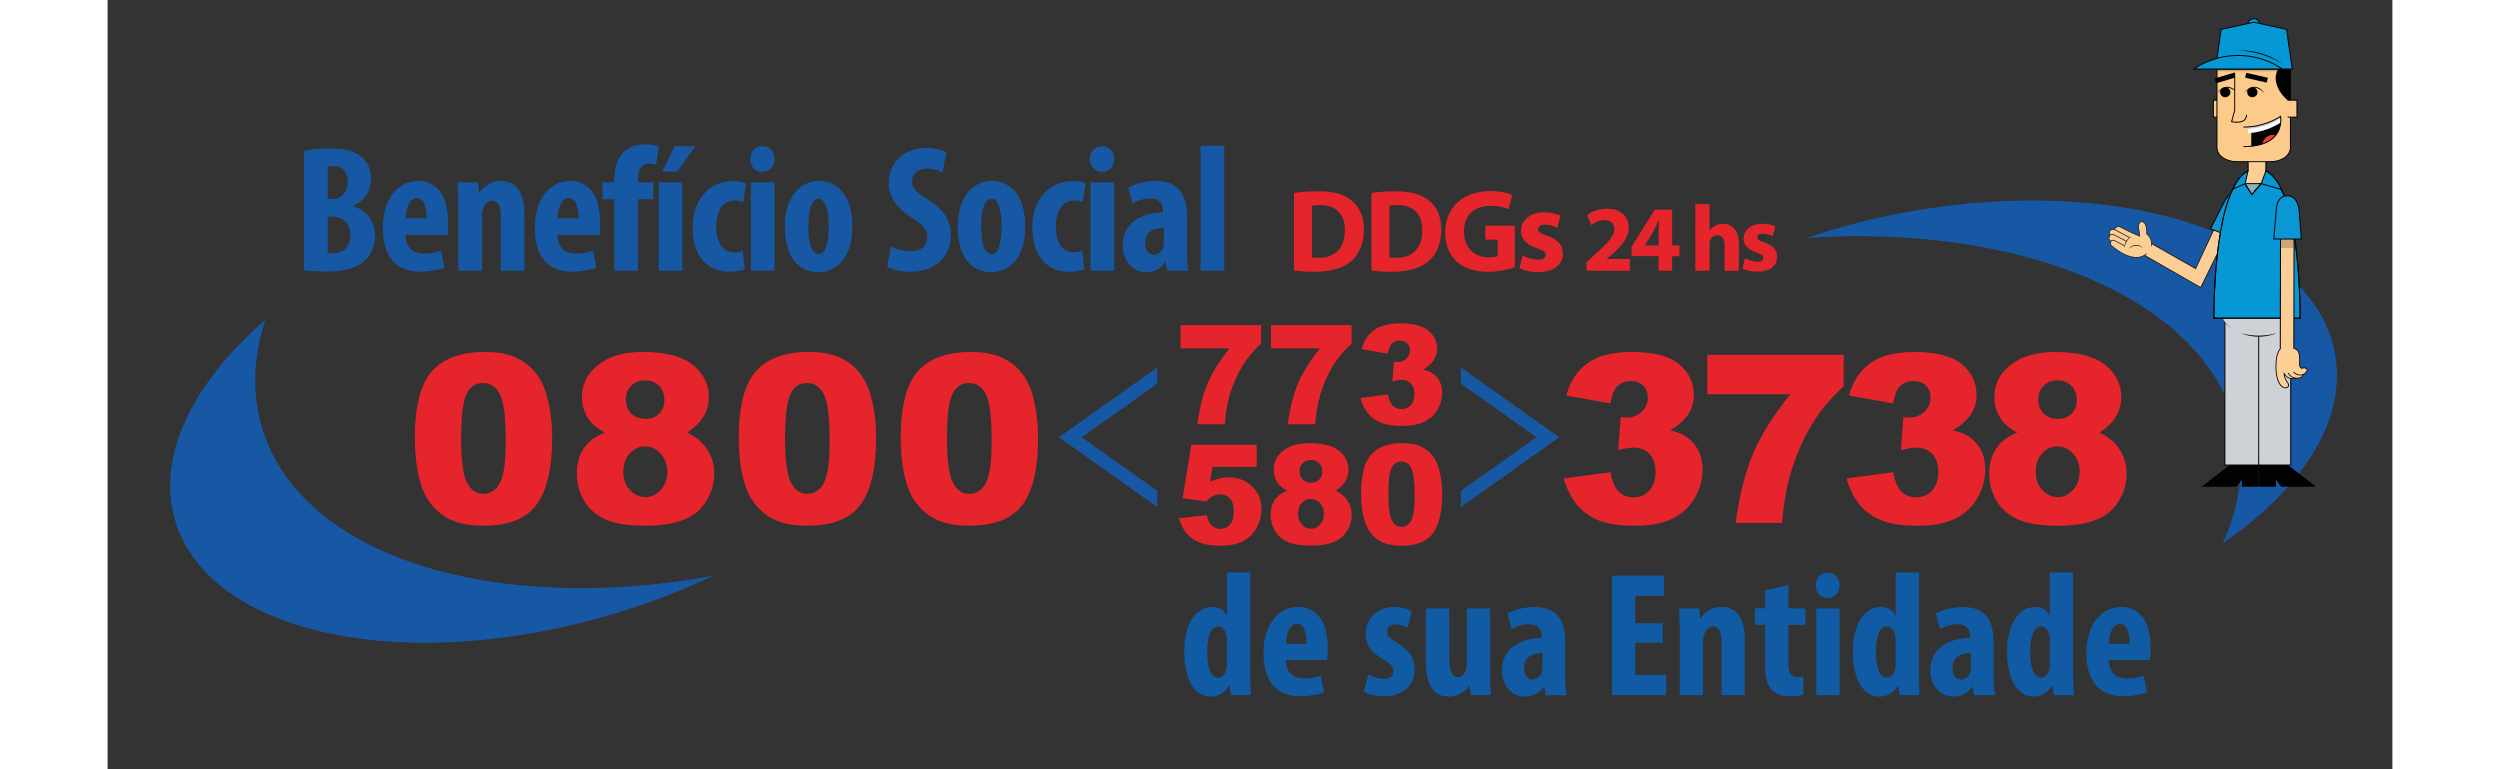 <?xml version="1.0" encoding="utf-8"?>
<!-- Generator: Adobe Illustrator 24.2.1, SVG Export Plug-In . SVG Version: 6.00 Build 0)  -->
<svg version="1.1" width="234px" height="72px" id="Camada_1" xmlns="http://www.w3.org/2000/svg" xmlns:xlink="http://www.w3.org/1999/xlink" x="0px" y="0px"
	 viewBox="0 0 717.19 241.46" style="enable-background:new 0 0 717.19 241.46;" xml:space="preserve">
<rect x="0" y="0" width="717.19" height="241.46" fill="#333333" stroke="none"/>
<style type="text/css">
	.st0{fill:#E5252B;}
	.st1{clip-path:url(#SVGID_2_);fill:#1758A5;}
	.st2{fill:#1758A5;}
	.st3{clip-path:url(#SVGID_4_);fill:#1758A5;}
	.st4{fill:#FCCE95;}
	.st5{fill:#201A1B;}
	.st6{fill:#0C96D4;}
	.st7{fill:none;stroke:#020203;stroke-width:0.314;stroke-miterlimit:10;}
	.st8{fill:none;stroke:#201A1B;stroke-width:0.138;stroke-miterlimit:10;}
	.st9{fill:none;stroke:#201A1B;stroke-width:0.235;stroke-miterlimit:10;}
	.st10{fill:#020203;}
	.st11{fill:#CED2D6;}
	.st12{fill:#0697D5;}
	.st13{fill:#86B3C1;}
	.st14{fill:#FCCB8B;}
	.st15{opacity:0.2;}
	.st16{fill:#E84233;}
	.st17{fill:#F8FBFE;}
	.st18{opacity:0.2;fill:#020203;}
	.st19{fill:#FCCF95;}
	.st20{fill:none;stroke:#020203;stroke-width:0.262;stroke-miterlimit:10;}
	.st21{fill:#105BA4;}
</style>
<g>
	<g>
		<g>
			<path class="st0" d="M443.19,84.16c1.36,0.74,3.46,1.26,5.81,1.26c5.15,0,7.81-2.47,7.81-5.82c-0.03-2.65-1.47-4.38-4.9-5.56
				c-2.2-0.77-2.91-1.21-2.91-2.05c0-0.92,0.77-1.48,2.15-1.48c1.54,0,3.09,0.59,3.9,1.03l0.99-3.86c-1.1-0.55-2.98-1.03-5.08-1.03
				c-4.45,0-7.33,2.54-7.33,5.9c-0.03,2.13,1.4,4.15,5.12,5.41c2.09,0.7,2.65,1.13,2.65,2.06c0,0.92-0.71,1.5-2.4,1.5
				c-1.65,0-3.79-0.73-4.82-1.36L443.19,84.16z M441.72,70.84h-9.23v4.38h3.82v5.19c-0.44,0.21-1.47,0.37-2.75,0.37
				c-4.61,0-7.81-3.02-7.81-8.14c0-5.37,3.53-8.02,8.2-8.02c2.73,0,4.43,0.48,5.79,1.07l1.18-4.5c-1.21-0.58-3.69-1.21-6.89-1.21
				c-8.13,0-14.13,4.72-14.18,12.96c-0.03,3.64,1.22,6.87,3.5,9.02c2.28,2.2,5.55,3.35,10.09,3.35c3.27,0,6.55-0.81,8.28-1.4V70.84z
				 M402.34,64.58c0.47-0.11,1.29-0.22,2.54-0.22c4.82,0,7.84,2.73,7.81,7.87c0,5.93-3.31,8.73-8.4,8.7c-0.69,0-1.47,0-1.94-0.11
				V64.58z M396.71,84.94c1.39,0.18,3.46,0.37,6.36,0.37c4.86,0,8.84-1.03,11.46-3.2c2.39-2.03,4.12-5.31,4.12-10.06
				c0-4.38-1.62-7.44-4.2-9.35c-2.39-1.81-5.45-2.65-10.17-2.65c-2.83,0-5.51,0.18-7.57,0.52V84.94z M378.04,64.58
				c0.49-0.11,1.29-0.22,2.55-0.22c4.82,0,7.84,2.73,7.8,7.87c0,5.93-3.31,8.73-8.39,8.7c-0.7,0-1.47,0-1.96-0.11V64.58z
				 M372.41,84.94c1.39,0.18,3.46,0.37,6.37,0.37c4.85,0,8.83-1.03,11.45-3.2c2.39-2.03,4.12-5.31,4.12-10.06
				c0-4.38-1.62-7.44-4.19-9.35c-2.39-1.81-5.45-2.65-10.17-2.65c-2.83,0-5.52,0.18-7.58,0.52V84.94z"/>
		</g>
	</g>
	<g>
		<g>
			<path class="st0" d="M482.55,77.05v-0.06l2.57-4.19c0.64-1.2,1.15-2.32,1.77-3.56H487c-0.09,1.23-0.15,2.41-0.15,3.56v4.25
				H482.55z M491.1,84.98v-4.57h2.3v-3.36h-2.3V65.81h-5.48l-7.25,11.67v2.92h8.48v4.57H491.1z M477.81,84.98v-3.68h-7.22v-0.06
				l1.76-1.48c2.77-2.47,5.11-5.03,5.11-8.24c0-3.49-2.39-6.01-6.73-6.01c-2.59,0-4.83,0.88-6.28,1.97l1.27,3.21
				c1-0.76,2.45-1.58,4.1-1.58c2.21,0,3.16,1.24,3.16,2.8c-0.07,2.23-2.1,4.39-6.28,8.13l-2.48,2.23v2.72H477.81z"/>
		</g>
	</g>
	<g>
		<g>
			<path class="st0" d="M513.17,84.27c1.09,0.59,2.77,1,4.66,1c4.12,0,6.25-1.97,6.25-4.65c-0.04-2.12-1.18-3.52-3.92-4.46
				c-1.78-0.62-2.32-0.97-2.32-1.64c0-0.74,0.62-1.19,1.71-1.19c1.24,0,2.47,0.47,3.12,0.83l0.8-3.1c-0.89-0.44-2.39-0.82-4.07-0.82
				c-3.57,0-5.87,2.03-5.87,4.72c-0.02,1.71,1.12,3.33,4.1,4.33c1.68,0.56,2.12,0.92,2.12,1.66c0,0.73-0.56,1.2-1.91,1.2
				c-1.34,0-3.04-0.6-3.87-1.09L513.17,84.27z M498.38,84.98h4.48v-8.55c0-0.32,0.02-0.71,0.15-1c0.32-0.8,1.07-1.56,2.24-1.56
				c1.68,0,2.33,1.29,2.33,3.18v7.93h4.47v-8.44c0-4.32-2.18-6.3-5.03-6.3c-0.83,0-1.68,0.2-2.34,0.56
				c-0.69,0.38-1.29,0.85-1.76,1.47h-0.06v-8.22h-4.48V84.98z"/>
		</g>
	</g>
	<g>
		<g>
			<path class="st2" d="M21.26,163.6c10.83,35.78,72.77,48.7,138.37,28.86c10.82-3.28,21.04-7.24,30.56-11.74
				c-68.99,12.6-129.45-5.92-141.68-46.35c-3.29-10.9-2.76-22.42,0.99-33.97C26.6,120.31,15.14,143.42,21.26,163.6"/>
		</g>
	</g>
	<g>
		<g>
			<path class="st2" d="M565.03,66.52c-11.12,2-21.74,4.78-31.7,8.16c69.96-4.61,127.91,20.7,135.45,62.28
				c2.03,11.19,0.17,22.56-4.88,33.61c25.03-17.15,39.05-38.81,35.3-59.53c-5.34-29.45-44.89-48.09-95.07-48.09
				C591.64,62.94,578.49,64.09,565.03,66.52"/>
		</g>
	</g>
	<g>
		<g>
			<path class="st2" d="M343.08,84.96h7.42v-39.2h-7.42V84.96z M331.55,76.29c0,0.46-0.05,0.91-0.17,1.32
				c-0.51,1.64-1.86,2.37-3.05,2.37c-1.13,0-2.66-1.01-2.66-3.8c0-3.85,3.4-4.64,5.89-4.69V76.29z M339.26,84.96
				c-0.34-1.87-0.45-4.13-0.45-6.35V68.3c0-5.6-1.36-11.49-9.8-11.49c-3.85,0-7.09,1.19-8.62,2.09l1.36,4.99
				c1.64-1.01,3.46-1.58,5.66-1.58c2.61,0,3.91,1.58,3.91,3.74v0.62c-6.28,0.05-12.68,3.07-12.68,10.31c0,4.93,3.11,8.45,7.3,8.45
				c2.44,0,4.6-1.02,6.12-3.18h0.11l0.39,2.72H339.26z M312.16,45.88c-2.04,0-3.85,1.53-3.8,4.02c-0.06,2.38,1.64,4.03,3.68,4.03
				c2.26,0,3.97-1.64,3.91-4.03C315.96,47.41,314.31,45.88,312.16,45.88 M315.96,57.26h-7.42v27.7h7.42V57.26z M305.96,78.67
				c-0.8,0.4-1.7,0.57-2.77,0.57c-3.46,0-5.55-3.07-5.55-8.1c0-4.82,2.09-8.22,5.66-8.22c1.24,0,2.16,0.29,2.77,0.52l0.97-5.84
				c-0.74-0.34-2.32-0.73-4.08-0.73c-7.65,0-12.69,5.95-12.69,14.5c0,9.06,4.59,13.93,11.61,13.93c2.1,0,3.97-0.45,4.7-0.79
				L305.96,78.67z M277.51,62.42c2.48,0,3.11,4.82,3.11,8.62c0,4.08-0.63,8.71-3,8.71c-2.66,0-3.4-3.96-3.4-8.71
				C274.22,67.24,274.78,62.42,277.51,62.42 M277.56,56.81c-5.5,0-10.7,4.42-10.7,14.39c0,9.01,3.97,14.22,10.58,14.22
				c4.2,0,10.6-2.85,10.6-14.39C288.03,62.3,284.07,56.81,277.56,56.81 M244.74,83.77c1.25,0.74,4.25,1.53,7.3,1.53
				c7.48,0,12.64-4.58,12.64-11.55c0-4.02-1.88-7.87-6.91-10.93c-4.15-2.5-5.27-3.68-5.27-5.95c0-2.03,1.53-3.96,4.7-3.96
				c2.16,0,3.8,0.63,4.87,1.3l1.19-6.4c-1.14-0.67-3.52-1.36-6.01-1.36c-7.99,0-12.06,5.1-12.06,11.21c0,3.46,1.99,7.48,7.2,10.65
				c3.23,2.1,4.92,3.46,4.92,6.24c0,2.49-1.7,4.3-5.21,4.3c-2.15,0-4.75-0.62-6.28-1.46L244.74,83.77z M223.24,62.42
				c2.49,0,3.12,4.82,3.12,8.62c0,4.08-0.63,8.71-3.01,8.71c-2.66,0-3.39-3.96-3.39-8.71C219.96,67.24,220.53,62.42,223.24,62.42
				 M223.3,56.81c-5.49,0-10.71,4.42-10.71,14.39c0,9.01,3.97,14.22,10.6,14.22c4.18,0,10.58-2.85,10.58-14.39
				C233.78,62.3,229.81,56.81,223.3,56.81 M205.55,45.88c-2.03,0-3.85,1.53-3.8,4.02c-0.06,2.38,1.65,4.03,3.69,4.03
				c2.27,0,3.96-1.64,3.91-4.03C209.34,47.41,207.7,45.88,205.55,45.88 M209.34,57.26h-7.42v27.7h7.42V57.26z M199.35,78.67
				c-0.79,0.4-1.7,0.57-2.77,0.57c-3.45,0-5.55-3.07-5.55-8.1c0-4.82,2.1-8.22,5.66-8.22c1.25,0,2.16,0.29,2.77,0.52l0.97-5.84
				c-0.74-0.34-2.32-0.73-4.08-0.73c-7.65,0-12.68,5.95-12.68,14.5c0,9.06,4.58,13.93,11.6,13.93c2.1,0,3.96-0.45,4.7-0.79
				L199.35,78.67z M178.03,45.94l-3.91,7.93h4.65l5.72-7.93H178.03z M180.41,57.26h-7.42v27.7h7.42V57.26z M166.5,84.96V62.53h4.82
				v-5.27h-4.82v-1.3c0-2.43,0.91-4.58,3.4-4.58c0.91,0,1.7,0.11,2.27,0.33l0.84-5.77c-1.08-0.34-2.55-0.63-4.47-0.63
				c-2.61,0-4.99,0.86-6.63,2.55c-2.21,2.27-2.83,5.15-2.83,8.28v1.12h-3.74v5.27h3.74v22.43H166.5z M141.27,68.54
				c0.06-2.78,1.02-6.35,3.46-6.35c2.21,0,3.11,2.78,3.11,6.35H141.27z M154.36,73.75c0.17-0.79,0.23-1.87,0.23-3.85
				c0-8.38-3.45-13.09-9.4-13.09c-6.28,0-11.1,5.55-11.1,14.84c0,8.66,4.13,13.65,11.67,13.65c2.83,0,5.72-0.51,7.64-1.24
				l-1.02-5.34c-1.29,0.46-3.17,0.91-5.26,0.91c-3.29,0-5.78-1.58-5.9-5.89H154.36z M110.1,84.96h7.41V68.08
				c0-1.08,0.18-1.98,0.41-2.54c0.51-1.65,1.53-2.49,2.77-2.49c2.15,0,2.72,2.2,2.72,4.58v17.33h7.41V67.18
				c0-6.18-2.09-10.37-7.36-10.37c-2.89,0-5.27,1.41-6.74,3.63h-0.11l-0.35-3.18h-6.39c0.06,2.61,0.23,5.27,0.23,8.34V84.96z
				 M93.59,68.54c0.06-2.78,1.02-6.35,3.46-6.35c2.2,0,3.11,2.78,3.11,6.35H93.59z M106.67,73.75c0.17-0.79,0.22-1.87,0.22-3.85
				c0-8.38-3.45-13.09-9.4-13.09c-6.28,0-11.1,5.55-11.1,14.84c0,8.66,4.13,13.65,11.67,13.65c2.83,0,5.72-0.51,7.64-1.24
				l-1.01-5.34c-1.3,0.46-3.18,0.91-5.27,0.91c-3.29,0-5.79-1.58-5.9-5.89H106.67z M69.1,67.97h1.58c2.95,0.06,5.55,2.04,5.55,5.84
				c0,3.91-2.49,5.72-5.49,5.72c-0.68,0-1.19,0-1.64-0.11V67.97z M69.1,52.4c0.45-0.18,1.14-0.24,1.92-0.24
				c3.05,0,4.36,2.16,4.36,4.93c0,3.11-2.04,5.38-4.7,5.38H69.1V52.4z M61.67,84.85c1.7,0.22,4.08,0.39,6.91,0.39
				c6.4,0,10.26-1.36,12.52-3.84c1.81-1.87,2.83-4.31,2.83-7.48c0-4.19-2.38-7.87-6.8-9.12v-0.22c3.8-1.65,5.55-4.93,5.55-8.34
				c0-2.66-0.85-5.2-2.89-6.91c-2.66-2.26-6.12-2.72-9.7-2.72c-3.22,0-6.17,0.22-8.44,0.74V84.85z"/>
		</g>
	</g>
	<g>
		<g>
			<path class="st0" d="M263.48,137.56c0,6.72,0.59,11.31,1.79,13.76c1.19,2.46,2.91,3.7,5.18,3.7c1.48,0,2.78-0.52,3.86-1.56
				c1.1-1.04,1.9-2.71,2.42-4.95c0.51-2.26,0.77-5.77,0.77-10.55c0-7-0.6-11.71-1.79-14.13c-1.19-2.4-2.98-3.6-5.35-3.6
				c-2.44,0-4.18,1.22-5.26,3.68C264.03,126.36,263.48,130.93,263.48,137.56 M248.96,137.54c0-10.02,1.81-17.04,5.42-21.05
				c3.62-4,9.12-6.01,16.5-6.01c3.55,0,6.48,0.45,8.75,1.33c2.28,0.86,4.13,2.01,5.58,3.41c1.45,1.39,2.57,2.88,3.4,4.41
				c0.83,1.55,1.49,3.36,2,5.42c0.98,3.93,1.47,8.03,1.47,12.31c0,9.57-1.62,16.57-4.86,21c-3.24,4.44-8.81,6.66-16.74,6.66
				c-4.44,0-8.02-0.71-10.76-2.12c-2.74-1.42-4.98-3.5-6.74-6.22c-1.26-1.94-2.26-4.61-2.97-7.96
				C249.31,145.35,248.96,141.62,248.96,137.54 M212.65,137.56c0,6.72,0.58,11.31,1.77,13.76c1.19,2.46,2.92,3.7,5.18,3.7
				c1.48,0,2.77-0.52,3.87-1.56c1.09-1.04,1.89-2.71,2.4-4.95c0.52-2.26,0.78-5.77,0.78-10.55c0-7-0.6-11.71-1.79-14.13
				c-1.19-2.4-2.98-3.6-5.35-3.6c-2.43,0-4.18,1.22-5.26,3.68C213.19,126.36,212.65,130.93,212.65,137.56 M198.12,137.54
				c0-10.02,1.81-17.04,5.42-21.05c3.62-4,9.12-6.01,16.5-6.01c3.55,0,6.48,0.45,8.75,1.33c2.28,0.86,4.15,2.01,5.58,3.41
				c1.45,1.39,2.57,2.88,3.4,4.41c0.83,1.55,1.49,3.36,2,5.42c0.99,3.93,1.47,8.03,1.47,12.31c0,9.57-1.62,16.57-4.86,21
				c-3.24,4.44-8.81,6.66-16.74,6.66c-4.44,0-8.02-0.71-10.76-2.12c-2.74-1.42-4.98-3.5-6.74-6.22c-1.26-1.94-2.24-4.61-2.97-7.96
				C198.48,145.35,198.12,141.62,198.12,137.54 M161.88,148.13c0,2.33,0.72,4.22,2.12,5.72c1.41,1.47,3.04,2.21,4.86,2.21
				c1.75,0,3.33-0.75,4.72-2.26c1.38-1.49,2.09-3.4,2.09-5.71c0-2.34-0.71-4.24-2.11-5.73c-1.4-1.48-3.03-2.23-4.87-2.23
				c-1.83,0-3.42,0.73-4.76,2.16C162.56,143.72,161.88,145.68,161.88,148.13 M162.68,125.42c0,1.81,0.58,3.29,1.72,4.4
				c1.15,1.12,2.67,1.67,4.6,1.67c1.67,0,3.06-0.55,4.14-1.66c1.1-1.1,1.64-2.53,1.64-4.27c0-1.83-0.56-3.31-1.7-4.45
				c-1.15-1.14-2.59-1.71-4.35-1.71c-1.79,0-3.25,0.55-4.37,1.68C163.26,122.2,162.68,123.65,162.68,125.42 M156.09,135.78
				c-2.3-1.23-3.98-2.6-5.02-4.11c-1.44-2.05-2.17-4.44-2.17-7.11c0-4.41,2.08-8.02,6.23-10.84c3.25-2.15,7.53-3.24,12.87-3.24
				c7.07,0,12.28,1.35,15.65,4.03c3.39,2.68,5.07,6.08,5.07,10.15c0,2.38-0.67,4.59-2.02,6.66c-1.02,1.53-2.61,3.02-4.79,4.46
				c2.85,1.36,4.99,3.18,6.39,5.43c1.42,2.26,2.11,4.76,2.11,7.49c0,2.65-0.6,5.1-1.82,7.4c-1.21,2.29-2.7,4.06-4.46,5.3
				c-1.76,1.26-3.97,2.17-6.58,2.76c-2.63,0.58-5.44,0.88-8.41,0.88c-5.59,0-9.85-0.66-12.82-1.98c-2.95-1.32-5.19-3.27-6.72-5.84
				c-1.54-2.56-2.32-5.43-2.32-8.59c0-3.1,0.72-5.72,2.16-7.86C150.88,138.61,153.09,136.96,156.09,135.78 M110.97,137.56
				c0,6.72,0.58,11.31,1.77,13.76c1.2,2.46,2.92,3.7,5.18,3.7c1.48,0,2.78-0.52,3.86-1.56c1.1-1.04,1.9-2.71,2.42-4.95
				c0.52-2.26,0.77-5.77,0.77-10.55c0-7-0.59-11.71-1.79-14.13c-1.19-2.4-2.97-3.6-5.35-3.6c-2.43,0-4.18,1.22-5.26,3.68
				C111.51,126.36,110.97,130.93,110.97,137.56 M96.44,137.54c0-10.02,1.81-17.04,5.41-21.05c3.62-4,9.12-6.01,16.5-6.01
				c3.55,0,6.48,0.45,8.75,1.33c2.29,0.86,4.14,2.01,5.58,3.41c1.45,1.39,2.58,2.88,3.4,4.41c0.83,1.55,1.49,3.36,2,5.42
				c0.99,3.93,1.47,8.03,1.47,12.31c0,9.57-1.62,16.57-4.87,21c-3.23,4.44-8.8,6.66-16.73,6.66c-4.44,0-8.02-0.71-10.76-2.12
				c-2.74-1.42-4.98-3.5-6.73-6.22c-1.27-1.94-2.26-4.61-2.98-7.96C96.8,145.35,96.44,141.62,96.44,137.54"/>
		</g>
	</g>
	<g>
		<g>
			<path class="st0" d="M605.24,148.12c0,2.34,0.71,4.22,2.12,5.72c1.42,1.47,3.03,2.21,4.85,2.21c1.75,0,3.32-0.75,4.72-2.25
				c1.39-1.51,2.09-3.4,2.09-5.72c0-2.34-0.7-4.25-2.1-5.73c-1.42-1.48-3.03-2.23-4.87-2.23c-1.83,0-3.43,0.73-4.77,2.17
				C605.91,143.72,605.24,145.67,605.24,148.12 M606.04,125.42c0,1.82,0.57,3.29,1.72,4.41c1.15,1.12,2.66,1.67,4.58,1.67
				c1.69,0,3.07-0.55,4.16-1.66c1.09-1.1,1.63-2.53,1.63-4.27c0-1.83-0.56-3.3-1.7-4.45c-1.13-1.15-2.6-1.71-4.35-1.71
				c-1.79,0-3.25,0.55-4.37,1.67C606.61,122.2,606.04,123.65,606.04,125.42 M599.44,135.78c-2.29-1.22-3.98-2.6-5.02-4.11
				c-1.44-2.06-2.17-4.43-2.17-7.11c0-4.42,2.09-8.02,6.24-10.84c3.25-2.14,7.54-3.22,12.86-3.22c7.07,0,12.28,1.34,15.66,4.02
				c3.38,2.69,5.07,6.08,5.07,10.15c0,2.38-0.69,4.59-2.04,6.66c-1.02,1.53-2.61,3.02-4.77,4.46c2.85,1.36,4.99,3.18,6.38,5.43
				c1.41,2.26,2.11,4.76,2.11,7.49c0,2.65-0.6,5.11-1.81,7.4c-1.22,2.3-2.71,4.07-4.46,5.3c-1.78,1.26-3.98,2.17-6.59,2.76
				c-2.63,0.58-5.43,0.88-8.41,0.88c-5.59,0-9.85-0.66-12.82-1.97c-2.94-1.33-5.18-3.27-6.72-5.83c-1.54-2.57-2.31-5.44-2.31-8.6
				c0-3.1,0.73-5.72,2.17-7.86C594.24,138.61,596.44,136.96,599.44,135.78 M560.49,126.63l-13.86-2.47
				c1.16-4.41,3.36-7.79,6.64-10.14c3.27-2.35,7.89-3.53,13.88-3.53c6.88,0,11.84,1.28,14.92,3.84c3.05,2.57,4.6,5.8,4.6,9.69
				c0,2.27-0.63,4.33-1.86,6.18c-1.25,1.84-3.11,3.47-5.62,4.85c2.03,0.51,3.59,1.09,4.66,1.77c1.76,1.08,3.11,2.51,4.08,4.26
				c0.98,1.78,1.47,3.88,1.47,6.31c0,3.08-0.81,6.03-2.42,8.85c-1.61,2.82-3.92,4.99-6.94,6.52c-3.02,1.51-6.99,2.28-11.92,2.28
				c-4.79,0-8.57-0.56-11.33-1.7c-2.79-1.12-5.05-2.77-6.85-4.94c-1.78-2.18-3.16-4.92-4.11-8.21l14.67-1.96
				c0.57,2.96,1.46,5.02,2.67,6.17c1.21,1.14,2.74,1.72,4.63,1.72c1.95,0,3.58-0.72,4.9-2.16c1.3-1.44,1.95-3.36,1.95-5.76
				c0-2.45-0.63-4.34-1.88-5.7c-1.26-1.34-2.97-2.01-5.11-2.01c-1.14,0-2.73,0.28-4.74,0.86l0.76-10.48
				c0.8,0.12,1.43,0.19,1.89,0.19c1.89,0,3.47-0.62,4.74-1.83c1.27-1.23,1.9-2.66,1.9-4.33c0-1.62-0.47-2.89-1.42-3.83
				c-0.97-0.97-2.28-1.45-3.94-1.45c-1.71,0-3.1,0.52-4.18,1.56C561.61,122.22,560.88,124.04,560.49,126.63 M502.12,111.37h42.83
				v9.91c-3.72,3.36-6.83,6.99-9.34,10.91c-3.02,4.76-5.4,10.04-7.16,15.88c-1.4,4.53-2.34,9.89-2.82,16.09h-14.59
				c1.16-8.62,2.97-15.84,5.44-21.68c2.46-5.83,6.37-12.07,11.72-18.72h-26.07V111.37z M471.75,126.63l-13.86-2.47
				c1.16-4.41,3.36-7.79,6.64-10.14c3.27-2.35,7.9-3.53,13.88-3.53c6.89,0,11.84,1.28,14.92,3.84c3.05,2.57,4.59,5.8,4.59,9.69
				c0,2.27-0.63,4.33-1.86,6.18c-1.25,1.84-3.11,3.47-5.62,4.85c2.03,0.51,3.6,1.09,4.66,1.77c1.76,1.08,3.11,2.51,4.09,4.26
				c0.97,1.78,1.46,3.88,1.46,6.31c0,3.08-0.8,6.03-2.42,8.85c-1.6,2.82-3.92,4.99-6.94,6.52c-3.02,1.51-6.99,2.28-11.9,2.28
				c-4.8,0-8.58-0.56-11.35-1.7c-2.77-1.12-5.05-2.77-6.85-4.94c-1.78-2.18-3.16-4.92-4.11-8.21l14.67-1.96
				c0.58,2.96,1.46,5.02,2.68,6.17c1.2,1.14,2.73,1.72,4.62,1.72c1.96,0,3.59-0.72,4.9-2.16c1.3-1.44,1.96-3.36,1.96-5.76
				c0-2.45-0.63-4.34-1.88-5.7c-1.26-1.34-2.97-2.01-5.11-2.01c-1.15,0-2.73,0.28-4.73,0.86l0.76-10.48
				c0.79,0.12,1.42,0.19,1.88,0.19c1.89,0,3.47-0.62,4.74-1.83c1.27-1.23,1.9-2.66,1.9-4.33c0-1.62-0.47-2.89-1.41-3.83
				c-0.97-0.97-2.28-1.45-3.93-1.45c-1.72,0-3.11,0.52-4.19,1.56C472.87,122.22,472.13,124.04,471.75,126.63"/>
		</g>
	</g>
	<g>
		<g>
			<polygon class="st2" points="448.5,137.25 436,128.39 424.79,120.44 424.79,115.36 438.4,125.01 453.29,135.57 455.67,137.25 
				453.29,138.94 438.4,149.5 424.79,159.15 424.79,154.06 436,146.12 			"/>
		</g>
	</g>
	<g>
		<g>
			<polygon class="st2" points="300.98,135.57 315.86,125.02 329.46,115.36 329.46,120.45 318.27,128.39 305.76,137.25 
				318.27,146.12 329.46,154.07 329.46,159.14 315.86,149.49 300.98,138.95 298.6,137.25 			"/>
		</g>
	</g>
	<g>
		<g>
			<path class="st0" d="M401.86,111.04l-8.19-1.46c0.69-2.61,1.99-4.6,3.92-5.99c1.93-1.38,4.66-2.08,8.19-2.08
				c4.07,0,7,0.75,8.81,2.27c1.81,1.51,2.72,3.41,2.72,5.71c0,1.35-0.37,2.56-1.11,3.65c-0.73,1.09-1.83,2.04-3.3,2.86
				c1.2,0.29,2.12,0.64,2.75,1.04c1.03,0.63,1.83,1.47,2.4,2.52c0.57,1.04,0.87,2.28,0.87,3.73c0,1.81-0.47,3.55-1.43,5.21
				c-0.94,1.66-2.31,2.95-4.09,3.84c-1.79,0.91-4.13,1.36-7.04,1.36c-2.82,0-5.06-0.33-6.68-1c-1.64-0.67-2.99-1.64-4.04-2.93
				c-1.05-1.28-1.86-2.9-2.43-4.84l8.66-1.14c0.33,1.74,0.85,2.97,1.58,3.64c0.71,0.66,1.61,1.01,2.72,1.01
				c1.16,0,2.12-0.43,2.9-1.28c0.77-0.84,1.15-1.98,1.15-3.39c0-1.45-0.37-2.56-1.11-3.36c-0.73-0.79-1.74-1.19-3.01-1.19
				c-0.67,0-1.61,0.17-2.8,0.51l0.45-6.18c0.47,0.07,0.84,0.1,1.11,0.1c1.12,0,2.06-0.36,2.81-1.08c0.74-0.72,1.12-1.56,1.12-2.55
				c0-0.96-0.29-1.71-0.85-2.27c-0.56-0.56-1.34-0.84-2.32-0.84c-1.01,0-1.83,0.3-2.47,0.92
				C402.51,108.44,402.09,109.51,401.86,111.04 M365.2,102.03h25.27v5.84c-2.2,1.99-4.03,4.14-5.52,6.44
				c-1.79,2.81-3.19,5.93-4.22,9.38c-0.83,2.67-1.38,5.84-1.66,9.49h-8.62c0.68-5.09,1.75-9.35,3.2-12.78
				c1.46-3.45,3.76-7.13,6.92-11.05H365.2V102.03z M336.79,102.03h25.28v5.84c-2.19,1.99-4.04,4.14-5.51,6.44
				c-1.79,2.81-3.19,5.93-4.24,9.38c-0.82,2.67-1.37,5.84-1.65,9.49h-8.61c0.68-5.09,1.74-9.35,3.2-12.78
				c1.46-3.45,3.76-7.13,6.92-11.05h-15.39V102.03z"/>
		</g>
	</g>
	<g>
		<g>
			<path class="st0" d="M402.03,155.08c0,3.96,0.35,6.67,1.05,8.12c0.7,1.45,1.73,2.18,3.05,2.18c0.88,0,1.64-0.31,2.29-0.92
				c0.64-0.62,1.11-1.6,1.42-2.92c0.3-1.34,0.46-3.41,0.46-6.22c0-4.14-0.35-6.91-1.06-8.34c-0.7-1.43-1.75-2.13-3.16-2.13
				c-1.43,0-2.46,0.72-3.1,2.17C402.35,148.47,402.03,151.17,402.03,155.08 M393.46,155.07c0-5.92,1.07-10.06,3.19-12.42
				c2.14-2.36,5.39-3.54,9.75-3.54c2.09,0,3.82,0.26,5.16,0.77c1.35,0.52,2.45,1.19,3.29,2.02c0.86,0.83,1.53,1.7,2.01,2.61
				c0.49,0.92,0.89,1.99,1.18,3.2c0.58,2.32,0.88,4.74,0.88,7.27c0,5.65-0.97,9.79-2.87,12.4c-1.91,2.62-5.2,3.92-9.87,3.92
				c-2.62,0-4.74-0.42-6.36-1.25c-1.62-0.83-2.93-2.06-3.96-3.67c-0.75-1.15-1.34-2.72-1.76-4.71
				C393.68,159.68,393.46,157.48,393.46,155.07 M373.67,161.32c0,1.37,0.43,2.5,1.26,3.37c0.83,0.86,1.8,1.3,2.86,1.3
				c1.03,0,1.97-0.44,2.79-1.32c0.82-0.89,1.24-2.01,1.24-3.37c0-1.38-0.42-2.5-1.25-3.38c-0.83-0.88-1.79-1.32-2.88-1.32
				c-1.08,0-2.02,0.44-2.81,1.28C374.08,158.71,373.67,159.87,373.67,161.32 M374.15,147.92c0,1.07,0.34,1.94,1.01,2.6
				c0.67,0.66,1.57,0.99,2.71,0.99c0.99,0,1.82-0.33,2.45-0.98c0.65-0.65,0.97-1.49,0.97-2.52c0-1.09-0.34-1.95-1-2.63
				c-0.67-0.67-1.53-1.01-2.56-1.01c-1.06,0-1.92,0.33-2.58,0.99C374.49,146.02,374.15,146.87,374.15,147.92 M370.27,154.03
				c-1.36-0.72-2.36-1.53-2.98-2.43c-0.84-1.21-1.27-2.62-1.27-4.19c0-2.61,1.23-4.74,3.67-6.41c1.91-1.27,4.45-1.9,7.59-1.9
				c4.17,0,7.25,0.79,9.24,2.37c2,1.58,2.99,3.58,2.99,5.98c0,1.4-0.39,2.71-1.19,3.92c-0.61,0.91-1.54,1.79-2.82,2.64
				c1.67,0.81,2.94,1.87,3.76,3.2c0.83,1.34,1.25,2.81,1.25,4.42c0,1.56-0.35,3.01-1.07,4.37c-0.72,1.35-1.59,2.39-2.64,3.12
				c-1.05,0.74-2.33,1.28-3.88,1.63c-1.55,0.35-3.2,0.52-4.97,0.52c-3.3,0-5.82-0.38-7.56-1.16c-1.74-0.78-3.05-1.93-3.97-3.45
				c-0.91-1.52-1.36-3.2-1.36-5.08c0-1.83,0.43-3.37,1.27-4.64C367.19,155.7,368.49,154.72,370.27,154.03 M340.18,139.63h20.53v6.92
				h-13.9l-0.74,4.66c0.96-0.45,1.91-0.8,2.85-1.01c0.94-0.23,1.86-0.35,2.79-0.35c3.11,0,5.64,0.94,7.58,2.83
				c1.93,1.88,2.91,4.24,2.91,7.11c0,2.01-0.51,3.94-1.49,5.8c-1,1.85-2.42,3.27-4.26,4.25c-1.83,0.98-4.18,1.46-7.03,1.46
				c-2.06,0-3.82-0.19-5.28-0.58c-1.47-0.38-2.72-0.97-3.74-1.74c-1.02-0.77-1.85-1.64-2.49-2.62c-0.63-0.98-1.17-2.2-1.6-3.67
				l8.75-0.97c0.2,1.42,0.71,2.48,1.48,3.21c0.79,0.73,1.71,1.1,2.79,1.1c1.21,0,2.2-0.46,2.99-1.37c0.79-0.91,1.18-2.28,1.18-4.09
				c0-1.86-0.39-3.21-1.19-4.08c-0.79-0.86-1.84-1.3-3.16-1.3c-0.83,0-1.65,0.21-2.42,0.62c-0.57,0.3-1.22,0.84-1.91,1.62
				l-7.37-1.07L340.18,139.63z"/>
		</g>
	</g>
	<g>
		<g>
			<g>
				<path class="st21" d="M358.65,179.67v30.47c0,2.62,0.11,5.57,0.22,8.08h-6.29l-0.39-3.06h-0.11c-1,1.89-3.17,3.51-5.68,3.51
					c-5.79,0-8.47-6.41-8.47-14.04c0-9.47,4.12-14.09,8.75-14.09c2.4,0,3.9,1.17,4.57,2.73h0.11v-13.59H358.65z M351.35,201.45
					c0-0.5,0-1.06-0.06-1.62c-0.28-1.67-1.17-3.18-2.62-3.18c-2.56,0-3.51,3.73-3.51,8.13c0,5.18,1.39,7.91,3.45,7.91
					c0.89,0,1.95-0.5,2.51-2.4c0.17-0.39,0.22-1,0.22-1.67V201.45z"/>
			</g>
		</g>
		<g>
			<g>
				<path class="st21" d="M369.84,207.19c0.11,4.23,2.56,5.79,5.79,5.79c2.06,0,3.9-0.45,5.18-0.89l1,5.24
					c-1.89,0.72-4.74,1.23-7.52,1.23c-7.41,0-11.48-4.9-11.48-13.43c0-9.14,4.74-14.6,10.92-14.6c5.85,0,9.25,4.62,9.25,12.87
					c0,1.95-0.06,3.01-0.22,3.79H369.84z M376.36,202.06c0-3.51-0.89-6.24-3.06-6.24c-2.4,0-3.34,3.51-3.4,6.24H376.36z"/>
			</g>
		</g>
		<g>
			<g>
				<path class="st21" d="M395.75,211.64c1.06,0.67,3.06,1.45,4.9,1.45c1.89,0,2.95-0.84,2.95-2.45c0-1.39-0.78-2.28-3.18-3.68
					c-4.46-2.51-5.52-5.35-5.52-7.86c0-4.9,3.51-8.58,8.97-8.58c2.28,0,4.07,0.56,5.51,1.23l-1.28,5.35
					c-1.06-0.61-2.34-1.11-3.79-1.11c-1.84,0-2.73,1.11-2.73,2.34c0,1.23,0.61,1.89,3.18,3.4c4.01,2.28,5.51,5.13,5.51,8.25
					c0,5.57-4.01,8.58-9.64,8.58c-2.28,0-4.96-0.61-6.24-1.56L395.75,211.64z"/>
			</g>
		</g>
		<g>
			<g>
				<path class="st21" d="M433.96,209.92c0,2.9,0.11,5.74,0.22,8.3h-6.29l-0.39-2.9h-0.11c-1.28,1.84-3.51,3.34-6.29,3.34
					c-5.18,0-7.3-3.84-7.3-11.2v-16.49h7.35v15.71c0,3.57,0.67,5.85,2.73,5.85c1.23,0,2.01-0.95,2.34-1.84
					c0.28-0.56,0.45-1.39,0.45-2.34v-17.38h7.3V209.92z"/>
			</g>
		</g>
		<g>
			<g>
				<path class="st21" d="M451.4,218.22l-0.39-2.67h-0.11c-1.5,2.12-3.62,3.12-6.02,3.12c-4.12,0-7.19-3.45-7.19-8.3
					c0-7.13,6.29-10.08,12.48-10.14v-0.61c0-2.12-1.28-3.68-3.84-3.68c-2.17,0-3.96,0.56-5.57,1.56l-1.34-4.9
					c1.5-0.89,4.68-2.06,8.47-2.06c8.3,0,9.64,5.79,9.64,11.31v10.14c0,2.17,0.11,4.4,0.45,6.24H451.4z M450.4,204.96
					c-2.45,0.06-5.79,0.84-5.79,4.62c0,2.73,1.5,3.73,2.62,3.73c1.17,0,2.51-0.72,3.01-2.34c0.11-0.39,0.17-0.84,0.17-1.28V204.96z"
					/>
			</g>
		</g>
		<g>
			<g>
				<path class="st21" d="M488.11,201.73h-8.58v10.14h9.69v6.35h-16.99v-37.55h16.32v6.35h-9.02v8.63h8.58V201.73z"/>
			</g>
		</g>
		<g>
			<g>
				<path class="st21" d="M493.51,199.16c0-3.01-0.17-5.63-0.22-8.19h6.29l0.33,3.12h0.11c1.45-2.17,3.79-3.57,6.63-3.57
					c5.18,0,7.24,4.12,7.24,10.2v17.49h-7.3v-17.05c0-2.34-0.56-4.51-2.67-4.51c-1.23,0-2.23,0.84-2.73,2.45
					c-0.22,0.56-0.39,1.45-0.39,2.51v16.6h-7.3V199.16z"/>
			</g>
		</g>
		<g>
			<g>
				<path class="st21" d="M527.61,183.62v7.35h5.35v5.18h-5.35v12.42c0,3.18,1.34,3.96,2.79,3.96c0.72,0,1.28-0.06,1.89-0.17
					l0.06,5.68c-1,0.28-2.51,0.5-4.46,0.5c-2.12,0-3.96-0.5-5.24-1.73c-1.5-1.45-2.34-3.51-2.34-7.8v-12.87h-3.23v-5.18h3.23v-5.63
					L527.61,183.62z"/>
			</g>
		</g>
		<g>
			<g>
				<path class="st21" d="M543.65,183.73c0.06,2.34-1.62,3.96-3.84,3.96c-2.01,0-3.68-1.62-3.62-3.96
					c-0.06-2.45,1.73-3.96,3.73-3.96C542.03,179.78,543.65,181.28,543.65,183.73z M536.35,218.22v-27.24h7.3v27.24H536.35z"/>
			</g>
		</g>
		<g>
			<g>
				<path class="st21" d="M568.55,179.67v30.47c0,2.62,0.11,5.57,0.22,8.08h-6.29l-0.39-3.06h-0.11c-1,1.89-3.17,3.51-5.68,3.51
					c-5.79,0-8.47-6.41-8.47-14.04c0-9.47,4.12-14.09,8.75-14.09c2.4,0,3.9,1.17,4.57,2.73h0.11v-13.59H568.55z M561.25,201.45
					c0-0.5,0-1.06-0.06-1.62c-0.28-1.67-1.17-3.18-2.62-3.18c-2.56,0-3.51,3.73-3.51,8.13c0,5.18,1.39,7.91,3.45,7.91
					c0.89,0,1.95-0.5,2.51-2.4c0.17-0.39,0.22-1,0.22-1.67V201.45z"/>
			</g>
		</g>
		<g>
			<g>
				<path class="st21" d="M585.87,218.22l-0.39-2.67h-0.11c-1.5,2.12-3.62,3.12-6.02,3.12c-4.12,0-7.19-3.45-7.19-8.3
					c0-7.13,6.29-10.08,12.48-10.14v-0.61c0-2.12-1.28-3.68-3.84-3.68c-2.17,0-3.96,0.56-5.57,1.56l-1.34-4.9
					c1.5-0.89,4.68-2.06,8.47-2.06c8.3,0,9.64,5.79,9.64,11.31v10.14c0,2.17,0.11,4.4,0.45,6.24H585.87z M584.87,204.96
					c-2.45,0.06-5.79,0.84-5.79,4.62c0,2.73,1.5,3.73,2.62,3.73c1.17,0,2.51-0.72,3.01-2.34c0.11-0.39,0.17-0.84,0.17-1.28V204.96z"
					/>
			</g>
		</g>
		<g>
			<g>
				<path class="st21" d="M616.96,179.67v30.47c0,2.62,0.11,5.57,0.22,8.08h-6.29l-0.39-3.06h-0.11c-1,1.89-3.17,3.51-5.68,3.51
					c-5.79,0-8.47-6.41-8.47-14.04c0-9.47,4.12-14.09,8.75-14.09c2.4,0,3.9,1.17,4.57,2.73h0.11v-13.59H616.96z M609.66,201.45
					c0-0.5,0-1.06-0.06-1.62c-0.28-1.67-1.17-3.18-2.62-3.18c-2.56,0-3.51,3.73-3.51,8.13c0,5.18,1.39,7.91,3.45,7.91
					c0.89,0,1.95-0.5,2.51-2.4c0.17-0.39,0.22-1,0.22-1.67V201.45z"/>
			</g>
		</g>
		<g>
			<g>
				<path class="st21" d="M628.16,207.19c0.11,4.23,2.56,5.79,5.79,5.79c2.06,0,3.9-0.45,5.18-0.89l1,5.24
					c-1.89,0.72-4.74,1.23-7.52,1.23c-7.41,0-11.48-4.9-11.48-13.43c0-9.14,4.74-14.6,10.92-14.6c5.85,0,9.25,4.62,9.25,12.87
					c0,1.95-0.06,3.01-0.22,3.79H628.16z M634.67,202.06c0-3.51-0.89-6.24-3.06-6.24c-2.4,0-3.34,3.51-3.4,6.24H634.67z"/>
			</g>
		</g>
	</g>
	<g>
		<g>
			<g>
				<g>
					<g>
						<polygon class="st4" points="639.41,80.18 641.46,76.37 655.42,84.3 661.78,70.71 665.69,72.65 657.02,90.28 						"/>
					</g>
				</g>
				<g>
					<g>
						<path class="st5" d="M661.85,70.9l3.64,1.81l-8.53,17.36l-17.36-9.95l1.92-3.55l13.96,7.93L661.85,70.9 M661.72,70.51
							l-0.13,0.27l-6.23,13.32l-13.69-7.78l-0.26-0.15l-0.14,0.26l-1.92,3.55l-0.13,0.25l0.24,0.14l17.36,9.95l0.27,0.15l0.14-0.28
							l8.53-17.36l0.13-0.26l-0.26-0.13l-3.64-1.81L661.72,70.51L661.72,70.51z"/>
					</g>
				</g>
			</g>
			<g>
				<g>
					<g>
						<g>
							<path class="st6" d="M664.24,63.73l-4.12,8.09l8,3.12l2.81-8.62c0,0,1.5-4.35-1.74-5.61
								C665.95,59.46,664.24,63.73,664.24,63.73z"/>
						</g>
					</g>
				</g>
				<g>
					<g>
						<g>
							<path class="st10" d="M668.21,75.15l-8.32-3.25l0.08-0.15l4.12-8.08c0.08-0.2,1.86-4.37,5.15-3.1
								c3.34,1.29,1.85,5.76,1.83,5.81L668.21,75.15z M660.33,71.74l7.68,3l2.76-8.47c0.06-0.17,1.41-4.23-1.65-5.41
								c-3.06-1.18-4.68,2.76-4.75,2.93l-0.01,0.01L660.33,71.74z"/>
						</g>
					</g>
				</g>
			</g>
			<g>
				<g>
					<g>
						<path class="st4" d="M641.57,77.23c0,0,0.59-1.88-1.48-3.85c0,0,0.22-3.68-1.56-3.75c0,0-1.83-0.51-0.53,4.52
							c0,0-0.85-0.03-6.13-2.87c0,0-1.56-0.55-1.89,0.77c0,0-2.43-0.25-1.39,1.69c0,0-0.99,1.31,0.23,2.06c0,0-0.38,0.78,0.18,1.33
							c0,0,6.76,6.13,10.91,2.57L641.57,77.23z"/>
					</g>
				</g>
				<g>
					<g>
						<path class="st5" d="M633,77.92c-0.03-0.76,0.21-1.52,0.59-2.19c0.2-0.33,0.44-0.64,0.73-0.89c0.28-0.27,0.61-0.46,0.95-0.63
							c-0.59,0.47-1.12,0.99-1.48,1.64c-0.2,0.31-0.35,0.65-0.48,0.99C633.19,77.19,633.08,77.55,633,77.92z"/>
					</g>
				</g>
				<g>
					<g>
						<path class="st5" d="M634.36,78.08c0.54-0.67,1.38-1.14,2.28-1.19c0.44-0.01,0.9,0.05,1.3,0.25c0.41,0.17,0.76,0.45,1.07,0.74
							c-0.72-0.46-1.53-0.81-2.36-0.75c-0.41,0.01-0.82,0.12-1.21,0.29C635.07,77.58,634.7,77.8,634.36,78.08z"/>
					</g>
				</g>
				<g>
					<g>
						<path class="st5" d="M636.84,80.93c-3.86,0-7.95-3.79-8.01-3.84c-0.41-0.46-0.23-1.07-0.15-1.29
							c-0.42-0.37-0.52-0.7-0.53-0.72c-0.19-0.66,0.14-1.12,0.3-1.31c-0.42-0.52-0.17-1.17,0.03-1.46c0.42-0.6,1.15-0.48,1.44-0.41
							c0.09-0.31,0.26-0.55,0.51-0.7c0.57-0.34,1.33-0.11,1.36-0.1c2.32,1.28,5.24,2.52,5.98,2.83c-0.08-0.86-0.35-2.19-0.35-2.2
							c-0.12-0.86-0.01-1.5,0.35-1.89c0.37-0.4,0.84-0.39,0.86-0.39c1.69,0.22,1.6,3.43,1.57,3.94c1.91,1.47,1.48,3.85,1.47,3.88
							l-0.23-0.04c0-0.02,0.42-2.31-1.43-3.68l-0.05-0.04l0-0.06c0-0.04,0.21-3.55-1.36-3.76c0,0-0.38-0.01-0.67,0.31
							c-0.3,0.34-0.4,0.9-0.29,1.69c0.01,0.06,0.32,1.56,0.37,2.42l0.01,0.19l-0.17-0.07c-0.03-0.01-3.51-1.44-6.16-2.91l0,0
							c-0.01,0-0.69-0.19-1.15,0.09c-0.22,0.13-0.36,0.36-0.42,0.67l-0.03,0.14l-0.13-0.05c-0.03-0.01-0.86-0.32-1.29,0.29
							c-0.02,0.03-0.49,0.72,0.03,1.24l0.09,0.09l-0.09,0.08c-0.02,0.02-0.51,0.45-0.31,1.15c0,0,0.1,0.32,0.52,0.66l0.07,0.06
							l-0.04,0.08c0,0.01-0.32,0.67,0.07,1.11c0.06,0.06,6.73,6.23,10.91,2.66l0.15,0.18C639.09,80.6,637.98,80.93,636.84,80.93z"/>
					</g>
				</g>
				<g>
					<g>
						<path class="st5" d="M633.01,77.25l-2.78-1.48c-0.39-0.22-0.72-0.29-0.97-0.21c-0.23,0.07-0.33,0.24-0.33,0.25l-0.21-0.11
							c0-0.01,0.13-0.26,0.46-0.37c0.32-0.1,0.71-0.02,1.16,0.23l2.77,1.48L633.01,77.25z"/>
					</g>
				</g>
				<g>
					<g>
						<path class="st5" d="M633.59,75.78l-3.69-1.89c-0.68-0.42-1.19-0.04-1.21-0.02l-0.14-0.19c0.03-0.02,0.65-0.5,1.47,0.01
							l3.68,1.88L633.59,75.78z"/>
					</g>
				</g>
				<g>
					<g>
						<polygon class="st5" points="634.66,74.71 629.95,72.16 630.06,71.95 634.78,74.5 						"/>
					</g>
				</g>
			</g>
		</g>
		<g>
			<g>
				<g>
					<polygon class="st10" points="680.62,152.78 680.62,150.58 682.28,152.78 693.22,152.78 682.26,144.29 675.26,144.29 
						675.23,152.78 					"/>
				</g>
			</g>
			<g>
				<g>
					<rect x="674.66" y="96.11" class="st11" width="10.62" height="49.86"/>
				</g>
			</g>
			<g>
				<g>
					<path class="st10" d="M685.44,146.12h-10.93V95.95h10.93V146.12z M674.82,145.81h10.3V96.27h-10.3V145.81z"/>
				</g>
			</g>
		</g>
		<g>
			<g>
				<g>
					<polygon class="st10" points="668.26,152.78 669.92,150.58 669.92,152.78 675.23,152.78 675.28,144.29 668.27,144.29 
						657.32,152.78 					"/>
				</g>
			</g>
			<g>
				<g>
					<rect x="664.61" y="96.11" class="st11" width="10.62" height="49.86"/>
				</g>
			</g>
			<g>
				<g>
					<path class="st10" d="M675.38,146.12h-10.93V95.95h10.93V146.12z M664.77,145.81h10.3V96.27h-10.3V145.81z"/>
				</g>
			</g>
		</g>
		<g>
			<g>
				<g>
					<ellipse class="st11" cx="675.23" cy="96.95" rx="12.19" ry="8.59"/>
				</g>
			</g>
			<g>
				<g>
					<g>
						<path class="st10" d="M666.72,103.1c0,0-0.15-0.11-0.44-0.31c-0.28-0.21-0.69-0.52-1.15-0.99c-0.46-0.46-0.97-1.08-1.4-1.88
							c-0.42-0.8-0.76-1.79-0.78-2.92c-0.02-1.11,0.28-2.34,0.94-3.45c0.65-1.11,1.63-2.11,2.81-2.91c1.17-0.8,2.53-1.41,3.97-1.82
							c1.44-0.41,2.97-0.62,4.49-0.63c1.52,0,3.05,0.19,4.5,0.59c1.44,0.4,2.81,0.99,3.99,1.78c1.18,0.78,2.18,1.77,2.85,2.87
							c0.68,1.1,1.01,2.31,1.01,3.43c0,1.12-0.3,2.13-0.71,2.93c-0.41,0.81-0.92,1.43-1.37,1.9c-0.45,0.47-0.86,0.79-1.14,1
							c-0.28,0.2-0.44,0.31-0.44,0.31s0.15-0.11,0.43-0.33c0.27-0.22,0.66-0.55,1.1-1.03c0.43-0.48,0.92-1.1,1.31-1.91
							c0.39-0.8,0.66-1.79,0.64-2.88c-0.01-1.09-0.35-2.25-1.03-3.31c-0.67-1.06-1.65-2-2.81-2.77c-1.16-0.76-2.5-1.34-3.92-1.72
							c-1.42-0.38-2.92-0.56-4.41-0.56c-1.5,0-2.99,0.2-4.41,0.59c-1.41,0.39-2.75,0.99-3.9,1.76c-1.15,0.78-2.12,1.73-2.76,2.8
							c-0.65,1.07-0.96,2.24-0.96,3.33c0,1.09,0.31,2.07,0.7,2.86c0.41,0.8,0.9,1.42,1.34,1.89c0.45,0.47,0.84,0.8,1.12,1.02
							C666.57,102.99,666.72,103.1,666.72,103.1z"/>
					</g>
				</g>
			</g>
			<g>
				<g>
					<g>
						<path class="st10" d="M680.82,104.58c0,0-0.16,0.07-0.45,0.18c-0.14,0.06-0.32,0.12-0.52,0.19c-0.1,0.03-0.21,0.07-0.33,0.11
							c-0.12,0.03-0.24,0.07-0.37,0.1c-0.26,0.08-0.54,0.14-0.84,0.2c-0.3,0.06-0.62,0.12-0.95,0.17c-0.33,0.04-0.67,0.09-1.02,0.11
							c-0.35,0.03-0.71,0.03-1.06,0.04c-0.18,0-0.36-0.01-0.53-0.01l-0.26-0.01c-0.09-0.01-0.18-0.01-0.26-0.02
							c-0.18-0.01-0.35-0.02-0.52-0.04c-0.17-0.02-0.34-0.04-0.5-0.06c-0.33-0.04-0.65-0.1-0.95-0.16c-0.3-0.07-0.58-0.12-0.84-0.2
							c-0.13-0.04-0.25-0.07-0.37-0.1c-0.12-0.03-0.22-0.07-0.33-0.11c-0.2-0.07-0.38-0.13-0.53-0.19
							c-0.29-0.11-0.45-0.18-0.45-0.18s0.17,0.04,0.47,0.12c0.15,0.04,0.33,0.08,0.54,0.13c0.21,0.05,0.45,0.1,0.7,0.15
							c0.26,0.06,0.54,0.09,0.84,0.14c0.15,0.03,0.3,0.04,0.46,0.06c0.16,0.02,0.32,0.04,0.48,0.06c0.16,0.01,0.33,0.03,0.5,0.04
							c0.17,0.01,0.34,0.02,0.51,0.03c0.09,0.01,0.17,0.01,0.26,0.01l0.26,0c0.17,0,0.36,0.01,0.52,0.01
							c0.35-0.01,0.7-0.01,1.04-0.03c0.34-0.02,0.68-0.05,1.01-0.08c0.16-0.01,0.32-0.04,0.48-0.06c0.16-0.02,0.31-0.04,0.46-0.06
							c0.3-0.05,0.58-0.09,0.84-0.15c0.13-0.03,0.25-0.05,0.37-0.07c0.12-0.03,0.23-0.05,0.33-0.08c0.21-0.05,0.39-0.09,0.54-0.14
							C680.65,104.63,680.82,104.58,680.82,104.58z"/>
					</g>
				</g>
			</g>
		</g>
		<g>
			<g>
				<g>
					<path class="st12" d="M688.23,99.87h-27.06c0,0-0.58-46.87,13.53-46.87C688.81,53,688.23,99.87,688.23,99.87z"/>
				</g>
			</g>
			<g>
				<g>
					<path class="st10" d="M688.39,100.03h-27.38l0-0.16c0-0.35-0.33-35.58,8.76-44.79c1.47-1.49,3.13-2.24,4.93-2.24
						s3.46,0.75,4.93,2.24c9.09,9.2,8.76,44.43,8.76,44.79L688.39,100.03z M661.32,99.71h26.75c0.01-2.56,0.02-35.6-8.67-44.41
						c-1.41-1.43-2.99-2.15-4.71-2.15c-1.71,0-3.3,0.72-4.71,2.15C661.3,64.11,661.31,97.15,661.32,99.71z"/>
				</g>
			</g>
		</g>
		<g>
			<g>
				<path class="st10" d="M688.39,100.03h-27.38l0-0.16c0-0.35-0.33-35.58,8.76-44.79c1.47-1.49,3.13-2.24,4.93-2.24
					s3.46,0.75,4.93,2.24c9.09,9.2,8.76,44.43,8.76,44.79L688.39,100.03z M661.32,99.71h26.75c0.01-2.56,0.02-35.6-8.67-44.41
					c-1.41-1.43-2.99-2.15-4.71-2.15c-1.71,0-3.3,0.72-4.71,2.15C661.3,64.11,661.31,97.15,661.32,99.71z"/>
			</g>
		</g>
		<g>
			<g>
				<path class="st4" d="M677.48,53.67v-8.74h-5.57v8.75c-0.96,0.49-1.83,1.24-2.63,2.19l1.66,1.77l2.1,3.42l2.95-3.42l4.13-1.79
					C679.31,54.9,678.44,54.16,677.48,53.67z"/>
			</g>
		</g>
		<g>
			<g>
				<g>
					<polygon class="st13" points="670.93,57.64 673.03,61.06 675.98,57.64 					"/>
				</g>
			</g>
			<g>
				<g>
					<path class="st10" d="M673.01,61.33l-2.35-3.84h5.67L673.01,61.33z M671.21,57.8l1.84,3l2.59-3H671.21z"/>
				</g>
			</g>
		</g>
		<g>
			<g>
				<path class="st10" d="M673.01,61.33l-2.21-3.6l-1.74-1.84l0.09-0.11c0.8-0.96,1.68-1.7,2.59-2.19v-8.81h5.89v8.8
					c0.92,0.49,1.79,1.22,2.59,2.17l0.14,0.16l-4.29,1.86L673.01,61.33z M669.48,55.87l1.57,1.66l2,3.26l2.87-3.3l3.93-1.71
					c-0.76-0.87-1.58-1.54-2.44-1.98l-0.09-0.04v-8.68h-5.26v8.69l-0.08,0.04C671.1,54.28,670.26,54.97,669.48,55.87z"/>
			</g>
		</g>
		<g>
			<g>
				<g>
					<g>
						<polyline class="st14" points="663.93,31.44 660.99,31.44 660.99,36.76 663.93,36.76 						"/>
					</g>
				</g>
				<g>
					<g>
						<polygon class="st10" points="663.93,36.92 660.83,36.92 660.83,31.28 663.93,31.28 663.93,31.6 661.15,31.6 661.15,36.61 
							663.93,36.61 						"/>
					</g>
				</g>
			</g>
			<g>
				<g>
					<path class="st14" d="M685.19,46.34c0,2.43-2.77,4.4-6.18,4.4H668.3c-3.41,0-6.18-1.97-6.18-4.4V21.23
						c0-2.43,2.77-4.4,6.18-4.4h10.71c3.41,0,6.18,1.97,6.18,4.4V46.34z"/>
				</g>
			</g>
			<g>
				<g>
					<path class="st10" d="M679.01,50.9H668.3c-3.5,0-6.34-2.05-6.34-4.56V21.23c0-2.51,2.84-4.56,6.34-4.56h10.71
						c3.5,0,6.34,2.05,6.34,4.56v25.12C685.35,48.86,682.51,50.9,679.01,50.9z M668.3,16.98c-3.32,0-6.02,1.9-6.02,4.25v25.12
						c0,2.34,2.7,4.25,6.02,4.25h10.71c3.32,0,6.02-1.9,6.02-4.25V21.23c0-2.34-2.7-4.25-6.02-4.25H668.3z"/>
				</g>
			</g>
			<g class="st15">
				<g>
					<g>
						<rect x="662.12" y="19.17" class="st10" width="23.18" height="3.21"/>
					</g>
				</g>
			</g>
			<g>
				<g>
					<g>
						<path class="st10" d="M666.34,28.95c0,0.87-0.72,1.57-1.62,1.57c-0.89,0-1.62-0.7-1.62-1.57c0-0.87,0.72-1.57,1.62-1.57
							C665.62,27.38,666.34,28.08,666.34,28.95z"/>
					</g>
				</g>
				<g>
					<g>
						<g>
							<path class="st10" d="M662.12,29.27c0,0,0.06-0.1,0.19-0.27c0.07-0.08,0.14-0.18,0.25-0.29c0.1-0.11,0.21-0.23,0.35-0.36
								c0.07-0.06,0.14-0.13,0.21-0.19c0.07-0.07,0.16-0.13,0.24-0.19c0.08-0.06,0.18-0.13,0.27-0.19c0.09-0.06,0.2-0.12,0.3-0.17
								c0.21-0.11,0.44-0.2,0.68-0.27c0.12-0.04,0.25-0.05,0.37-0.08c0.13-0.02,0.26-0.02,0.39-0.03c0.14,0.01,0.25,0.01,0.38,0.03
								c0.13,0.03,0.26,0.04,0.38,0.08c0.24,0.07,0.47,0.16,0.68,0.27c0.1,0.05,0.21,0.11,0.3,0.17c0.1,0.06,0.19,0.12,0.27,0.19
								c0.09,0.06,0.17,0.12,0.24,0.19c0.08,0.06,0.15,0.13,0.21,0.19c0.14,0.12,0.25,0.25,0.35,0.36c0.1,0.11,0.18,0.21,0.24,0.29
								c0.13,0.17,0.19,0.27,0.19,0.27s-0.08-0.09-0.24-0.23c-0.08-0.07-0.17-0.16-0.28-0.25c-0.06-0.05-0.12-0.1-0.18-0.15
								c-0.06-0.05-0.13-0.11-0.2-0.16c-0.07-0.05-0.15-0.11-0.23-0.16c-0.08-0.06-0.16-0.11-0.25-0.16
								c-0.09-0.06-0.18-0.11-0.27-0.16c-0.09-0.05-0.19-0.1-0.29-0.15c-0.2-0.1-0.41-0.17-0.63-0.23
								c-0.11-0.03-0.22-0.04-0.33-0.07c-0.11-0.01-0.25-0.02-0.35-0.02c-0.11,0.01-0.23,0.01-0.34,0.02
								c-0.11,0.02-0.23,0.03-0.34,0.07c-0.22,0.06-0.44,0.13-0.63,0.23c-0.1,0.05-0.2,0.09-0.29,0.15
								c-0.09,0.05-0.19,0.1-0.27,0.16c-0.09,0.05-0.17,0.11-0.25,0.16c-0.08,0.05-0.16,0.11-0.23,0.16
								c-0.14,0.11-0.27,0.21-0.38,0.3c-0.11,0.09-0.21,0.18-0.28,0.25C662.2,29.18,662.12,29.27,662.12,29.27z"/>
						</g>
					</g>
				</g>
			</g>
			<g>
				<g>
					<polygon class="st10" points="661.84,26.14 668.49,24.16 668.02,22.66 661.37,24.63 					"/>
				</g>
			</g>
			<g>
				<g>
					<g>
						<path class="st14" d="M667.7,22.54v12.18l-0.97,3.46c0,0,4.69,1.11,4.69-2.19c0-0.59-1.37-1.26-1.37-1.26l0.08-12.19H667.7z"
							/>
					</g>
				</g>
				<g>
					<g>
						<path class="st10" d="M668.39,38.52c-0.9,0-1.64-0.17-1.7-0.19l-0.16-0.04l1.01-3.65V22.86h0.31l-0.01,11.85l-0.93,3.35
							c0.58,0.11,2.57,0.41,3.64-0.44c0.46-0.37,0.7-0.92,0.7-1.63h0.31c0,0.82-0.28,1.45-0.82,1.88
							C670.11,38.38,669.19,38.52,668.39,38.52z"/>
					</g>
				</g>
			</g>
			<g>
				<g>
					<g>
						<path class="st10" d="M674.85,28.95c0,0.87-0.72,1.57-1.62,1.57c-0.89,0-1.62-0.7-1.62-1.57c0-0.87,0.72-1.57,1.62-1.57
							C674.12,27.38,674.85,28.08,674.85,28.95z"/>
					</g>
				</g>
				<g>
					<g>
						<g>
							<path class="st10" d="M670.62,29.27c0,0,0.06-0.1,0.19-0.27c0.07-0.08,0.14-0.18,0.24-0.29c0.1-0.11,0.21-0.23,0.35-0.36
								c0.07-0.06,0.14-0.13,0.21-0.19c0.07-0.07,0.16-0.13,0.24-0.19c0.08-0.06,0.18-0.13,0.27-0.19c0.09-0.06,0.2-0.12,0.3-0.17
								c0.21-0.11,0.44-0.2,0.68-0.27c0.12-0.04,0.25-0.05,0.37-0.08c0.06-0.01,0.13-0.01,0.19-0.02l0.2-0.01
								c0.12,0.01,0.24,0.01,0.37,0.03c0.13,0.03,0.26,0.04,0.38,0.08c0.24,0.07,0.47,0.16,0.68,0.27c0.1,0.05,0.21,0.11,0.3,0.17
								c0.1,0.06,0.19,0.12,0.27,0.19c0.09,0.06,0.17,0.12,0.24,0.19c0.08,0.06,0.15,0.13,0.21,0.19c0.14,0.12,0.25,0.25,0.35,0.36
								c0.1,0.11,0.18,0.21,0.24,0.29c0.13,0.17,0.19,0.27,0.19,0.27s-0.08-0.09-0.24-0.23c-0.08-0.07-0.17-0.16-0.28-0.25
								c-0.05-0.05-0.12-0.1-0.18-0.15c-0.06-0.05-0.13-0.1-0.2-0.16c-0.07-0.05-0.15-0.11-0.23-0.16
								c-0.08-0.06-0.16-0.11-0.25-0.16c-0.09-0.06-0.18-0.11-0.27-0.16c-0.09-0.05-0.19-0.1-0.29-0.15
								c-0.2-0.1-0.41-0.17-0.63-0.23c-0.11-0.03-0.22-0.04-0.33-0.07c-0.11-0.01-0.24-0.02-0.36-0.02
								c-0.09,0.01-0.22,0.01-0.33,0.02c-0.11,0.02-0.23,0.03-0.34,0.07c-0.22,0.06-0.44,0.13-0.63,0.23
								c-0.1,0.05-0.2,0.09-0.29,0.15c-0.09,0.05-0.19,0.1-0.27,0.16c-0.09,0.05-0.17,0.11-0.25,0.16
								c-0.08,0.05-0.16,0.11-0.23,0.16c-0.14,0.11-0.27,0.21-0.38,0.3c-0.11,0.09-0.21,0.18-0.28,0.25
								C670.7,29.18,670.62,29.27,670.62,29.27z"/>
						</g>
					</g>
				</g>
			</g>
			<g>
				<g>
					<polygon class="st10" points="677.73,25.94 670.96,24.39 671.33,22.86 678.1,24.41 					"/>
				</g>
			</g>
			<g>
				<g>
					<path class="st10" d="M685.29,31.51h-0.97c0,0-3.77-3.01-3.77-7.01c0-4,4.74-7.21,4.74-7.21V31.51z"/>
				</g>
			</g>
			<g>
				<g>
					<g>
						<polyline class="st14" points="684.3,31.44 687.24,31.44 687.24,36.76 684.3,36.76 						"/>
					</g>
				</g>
				<g>
					<g>
						<polygon class="st10" points="687.4,36.92 684.3,36.92 684.3,36.61 687.08,36.61 687.08,31.6 684.3,31.6 684.3,31.28 
							687.4,31.28 						"/>
					</g>
				</g>
			</g>
			<g>
				<g>
					<g>
						<path class="st12" d="M675.56,7.65h-3.72c0-1,0.83-1.81,1.86-1.81C674.73,5.85,675.56,6.66,675.56,7.65z"/>
					</g>
				</g>
				<g>
					<g>
						<path class="st10" d="M675.72,7.81h-4.03V7.66c0-1.08,0.9-1.96,2.02-1.96c1.11,0,2.02,0.88,2.02,1.96V7.81z M672.01,7.5h3.39
							c-0.08-0.84-0.81-1.49-1.69-1.49S672.09,6.66,672.01,7.5z"/>
					</g>
				</g>
			</g>
			<g>
				<g>
					<polygon class="st12" points="685.78,21.68 661.63,21.68 663.44,9.22 673.71,6.98 683.97,9.22 					"/>
				</g>
			</g>
			<g>
				<g>
					<path class="st10" d="M685.96,21.84h-24.51l0.03-0.18l1.82-12.57l0.11-0.02l10.3-2.25l0.03,0.01l10.37,2.26L685.96,21.84z
						 M661.81,21.52h23.78l-1.76-12.18l-10.13-2.21l-10.13,2.21L661.81,21.52z"/>
				</g>
			</g>
			<g>
				<g>
					<g>
						<path class="st12" d="M682.65,21.68h-27.77c0,0,5.4-4.27,13.89-4.27C677.24,17.41,682.65,21.68,682.65,21.68z"/>
					</g>
				</g>
				<g>
					<g>
						<path class="st10" d="M683.1,21.84h-28.68l0.35-0.28c0.05-0.04,5.54-4.3,13.99-4.3s13.93,4.26,13.98,4.3L683.1,21.84z
							 M655.36,21.52h26.8c-1.38-0.94-6.34-3.95-13.4-3.95S656.75,20.58,655.36,21.52z"/>
					</g>
				</g>
			</g>
			<g>
				<g>
					<g>
						<g>
							<path class="st10" d="M668.76,15.84c0,0,0.23-0.01,0.64-0.01c0.2,0,0.45,0,0.73-0.01c0.28-0.01,0.6,0.02,0.95,0.04
								c0.35,0.02,0.73,0.04,1.12,0.1c0.2,0.03,0.4,0.05,0.61,0.08c0.21,0.03,0.42,0.05,0.63,0.1c0.21,0.04,0.43,0.08,0.65,0.13
								c0.22,0.04,0.44,0.08,0.66,0.14c0.22,0.06,0.44,0.11,0.67,0.17l0.34,0.09l0.33,0.1c0.44,0.14,0.89,0.28,1.31,0.44
								c0.21,0.08,0.43,0.16,0.63,0.24c0.21,0.09,0.41,0.18,0.61,0.26c0.1,0.04,0.2,0.09,0.3,0.13c0.1,0.05,0.19,0.09,0.28,0.14
								c0.19,0.09,0.37,0.18,0.55,0.27c0.35,0.19,0.68,0.36,0.98,0.54c0.15,0.09,0.29,0.17,0.43,0.25c0.13,0.09,0.26,0.17,0.37,0.25
								c0.24,0.15,0.43,0.3,0.6,0.41c0.32,0.24,0.5,0.39,0.5,0.39s-0.05-0.03-0.14-0.09c-0.09-0.06-0.22-0.14-0.39-0.25
								c-0.17-0.1-0.38-0.23-0.62-0.37c-0.12-0.07-0.25-0.14-0.39-0.21c-0.14-0.07-0.28-0.15-0.44-0.23
								c-0.15-0.08-0.31-0.16-0.48-0.24c-0.17-0.08-0.34-0.16-0.52-0.25c-0.18-0.08-0.36-0.16-0.55-0.24
								c-0.09-0.04-0.19-0.08-0.29-0.13c-0.1-0.04-0.2-0.08-0.3-0.12c-0.2-0.08-0.4-0.16-0.61-0.24c-0.21-0.08-0.42-0.15-0.63-0.23
								c-0.42-0.16-0.86-0.29-1.3-0.43l-0.33-0.1l-0.33-0.09c-0.22-0.06-0.44-0.12-0.66-0.18c-0.44-0.11-0.87-0.2-1.29-0.29
								c-0.21-0.05-0.42-0.08-0.62-0.12c-0.2-0.03-0.4-0.07-0.6-0.1c-0.39-0.08-0.76-0.11-1.1-0.15c-0.17-0.02-0.34-0.04-0.49-0.06
								c-0.16-0.02-0.3-0.04-0.45-0.05c-0.28-0.02-0.53-0.04-0.73-0.05C668.99,15.86,668.76,15.84,668.76,15.84z"/>
						</g>
					</g>
				</g>
			</g>
			<g>
				<g>
					<g>
						<path class="st10" d="M682.09,36.49c0,0-3.58,2.62-9.2,3.25v6.16C683.71,44.82,682.09,36.49,682.09,36.49z"/>
					</g>
				</g>
				<g>
					<g>
						<path class="st16" d="M680.55,42.46c-0.73-0.29-1.76-0.14-2.68,0.46c-0.91,0.6-1.44,1.49-1.43,2.25
							C678.39,44.51,679.69,43.53,680.55,42.46z"/>
					</g>
				</g>
				<g>
					<g>
						<path class="st17" d="M682.11,38.64c0.15-1.25-0.03-2.15-0.03-2.15s-4.02,2.94-10.23,3.35v1.99
							c6.21-0.41,10.23-3.35,10.23-3.35S682.1,38.54,682.11,38.64z"/>
					</g>
				</g>
				<g class="st15">
					<g>
						<path class="st10" d="M682.09,36.49c0,0-4.02,2.94-10.23,3.35v0.63c6.21-0.41,10.23-3.35,10.23-3.35V36.49z"/>
					</g>
				</g>
				<g>
					<g>
						<path class="st10" d="M670.45,46.18v-0.31c4.71,0,8.04-1.15,9.92-3.43c1.83-2.21,1.69-4.87,1.6-5.67
							c-0.99,0.65-5.38,3.28-11.52,3.28v-0.31c6.87,0,11.5-3.33,11.55-3.36l0.2-0.15l0.05,0.24c0.01,0.03,0.63,3.42-1.63,6.17
							C678.67,44.99,675.25,46.18,670.45,46.18z"/>
					</g>
				</g>
			</g>
		</g>
		<g>
			<g>
				<path class="st12" d="M677.48,53.68l-1.5,3.97l6.4,1.84C681.06,56.75,679.45,54.68,677.48,53.68z"/>
			</g>
		</g>
		<g>
			<g>
				<path class="st10" d="M682.67,59.73l-6.9-1.98l1.62-4.29l0.16,0.08c1.89,0.96,3.56,2.94,4.97,5.88L682.67,59.73z M676.19,57.54
					l5.9,1.69c-1.31-2.62-2.83-4.42-4.52-5.33L676.19,57.54z"/>
			</g>
		</g>
		<g>
			<g>
				<path class="st12" d="M667.1,59.34l3.88-1.69l0.85-3.96C669.9,54.68,668.39,56.68,667.1,59.34z"/>
			</g>
		</g>
		<g>
			<g>
				<path class="st10" d="M666.77,59.65l0.19-0.38c1.43-2.92,3-4.79,4.8-5.72l0.3-0.15l-0.94,4.36L666.77,59.65z M671.6,53.99
					c-1.54,0.9-2.9,2.55-4.17,5.03l3.41-1.49L671.6,53.99z"/>
			</g>
		</g>
		<g>
			<g>
				<g>
					<g>
						<polygon class="st4" points="686.26,110.63 682,110.62 682.08,67.71 686.33,67.72 						"/>
					</g>
				</g>
				<g class="st15">
					<g>
						<polygon class="st10" points="686.32,77.81 686.33,67.72 682.08,67.71 682.06,77.8 						"/>
					</g>
				</g>
				<g>
					<g>
						<path class="st10" d="M686.41,110.79l-4.57-0.01v-0.16l0.08-43.07l4.57,0.01v0.16L686.41,110.79z M682.16,110.46l3.94,0.01
							l0.08-42.59l-3.94-0.01L682.16,110.46z"/>
					</g>
				</g>
				<g>
					<g>
						<g>
							<path class="st6" d="M680.72,66.03l-0.75,9l8.62,0.03l-0.67-9.02c0,0-0.26-4.58-3.75-4.58
								C680.68,61.45,680.72,66.03,680.72,66.03z"/>
						</g>
					</g>
				</g>
				<g>
					<g>
						<g>
							<path class="st10" d="M688.76,75.21l-8.96-0.03l0.01-0.17l0.75-8.99c0-0.18,0.02-2.5,1.34-3.84c0.59-0.6,1.35-0.9,2.27-0.9
								c3.59,0,3.9,4.69,3.91,4.73L688.76,75.21z M680.14,74.87l8.28,0.02l-0.66-8.85c-0.01-0.18-0.3-4.44-3.59-4.44
								c-0.83,0-1.51,0.27-2.04,0.81c-1.25,1.26-1.25,3.6-1.25,3.62l0,0.01L680.14,74.87z"/>
						</g>
					</g>
				</g>
			</g>
			<g>
				<g>
					<g>
						<path class="st19" d="M682.12,109.43l4.32,0.03c2.04,0.33,1.56,3.41,1.54,4.91c-0.01,0.5,0.61,1.24,0.61,1.24
							s1.75-0.53,1.82,0.49c0.04,0.52-0.52,1.21-1.36,1.49l0,0c0,0,0.29,1.03-1.71,1.13c-0.21,0.01-0.41,0-0.59-0.03
							c-2.28,0.83-3.54-1.41-3.54-1.41c0,1.47,1.26,3.07,1.26,3.07s0.39,0.72-0.15,1.18c-0.54,0.46-1.3,0.09-1.3,0.09
							s-2.36-0.68-2.36-6.7C680.64,110.34,682.12,109.43,682.12,109.43z"/>
					</g>
				</g>
				<g>
					<g>
						<path class="st10" d="M683.65,121.89c-0.37,0-0.68-0.14-0.7-0.15c-0.08-0.02-2.44-0.77-2.44-6.81c0-4.6,1.48-5.57,1.54-5.61
							l0.14,0.22l-0.07-0.11l0.07,0.11c-0.01,0.01-1.42,0.96-1.42,5.38c0,5.82,2.25,6.56,2.27,6.57c0.03,0.01,0.72,0.33,1.18-0.06
							c0.45-0.38,0.13-0.99,0.12-1.02c-0.04-0.05-1.27-1.64-1.27-3.14v-0.5l0.25,0.44c0.05,0.09,1.23,2.14,3.39,1.35l0.09,0.25
							c-1.74,0.64-2.91-0.43-3.42-1.06c0.21,1.27,1.18,2.51,1.19,2.53c0.17,0.3,0.33,0.94-0.16,1.36
							C684.16,121.83,683.89,121.89,683.65,121.89z"/>
					</g>
				</g>
				<g>
					<g>
						<path class="st10" d="M687.17,118.85c-1.94,0-2.82-1.73-2.83-1.74l0.23-0.12c0.03,0.07,0.82,1.6,2.59,1.6c0.05,0,0.1,0,0.15,0
							c0.95-0.05,1.33-0.31,1.48-0.52c0.16-0.22,0.11-0.44,0.1-0.44l0.25-0.07c0,0.01,0.09,0.34-0.14,0.67
							c-0.27,0.37-0.84,0.59-1.68,0.63C687.28,118.85,687.23,118.85,687.17,118.85z"/>
					</g>
				</g>
				<g>
					<g>
						<path class="st10" d="M688.24,117.85c-0.62,0-1.39-0.21-2.2-0.97l0.18-0.19c1.36,1.26,2.58,0.89,3.05,0.67
							c0.6-0.29,1.04-0.82,1.01-1.25c-0.01-0.17-0.08-0.29-0.2-0.37c-0.37-0.25-1.17-0.09-1.45,0l-0.08,0.03l-0.06-0.07
							c-0.03-0.03-0.64-0.78-0.64-1.33c0-0.21,0.01-0.45,0.03-0.71c0.08-1.61,0.18-3.8-1.46-4.07l0.04-0.26
							c1.87,0.3,1.75,2.73,1.67,4.34c-0.01,0.26-0.02,0.49-0.03,0.7c0,0.34,0.34,0.85,0.52,1.09c0.28-0.07,1.13-0.26,1.59,0.06
							c0.19,0.13,0.29,0.32,0.31,0.57c0.04,0.53-0.45,1.17-1.16,1.5C689.15,117.7,688.75,117.85,688.24,117.85z"/>
					</g>
				</g>
			</g>
		</g>
	</g>
</g>
</svg>
